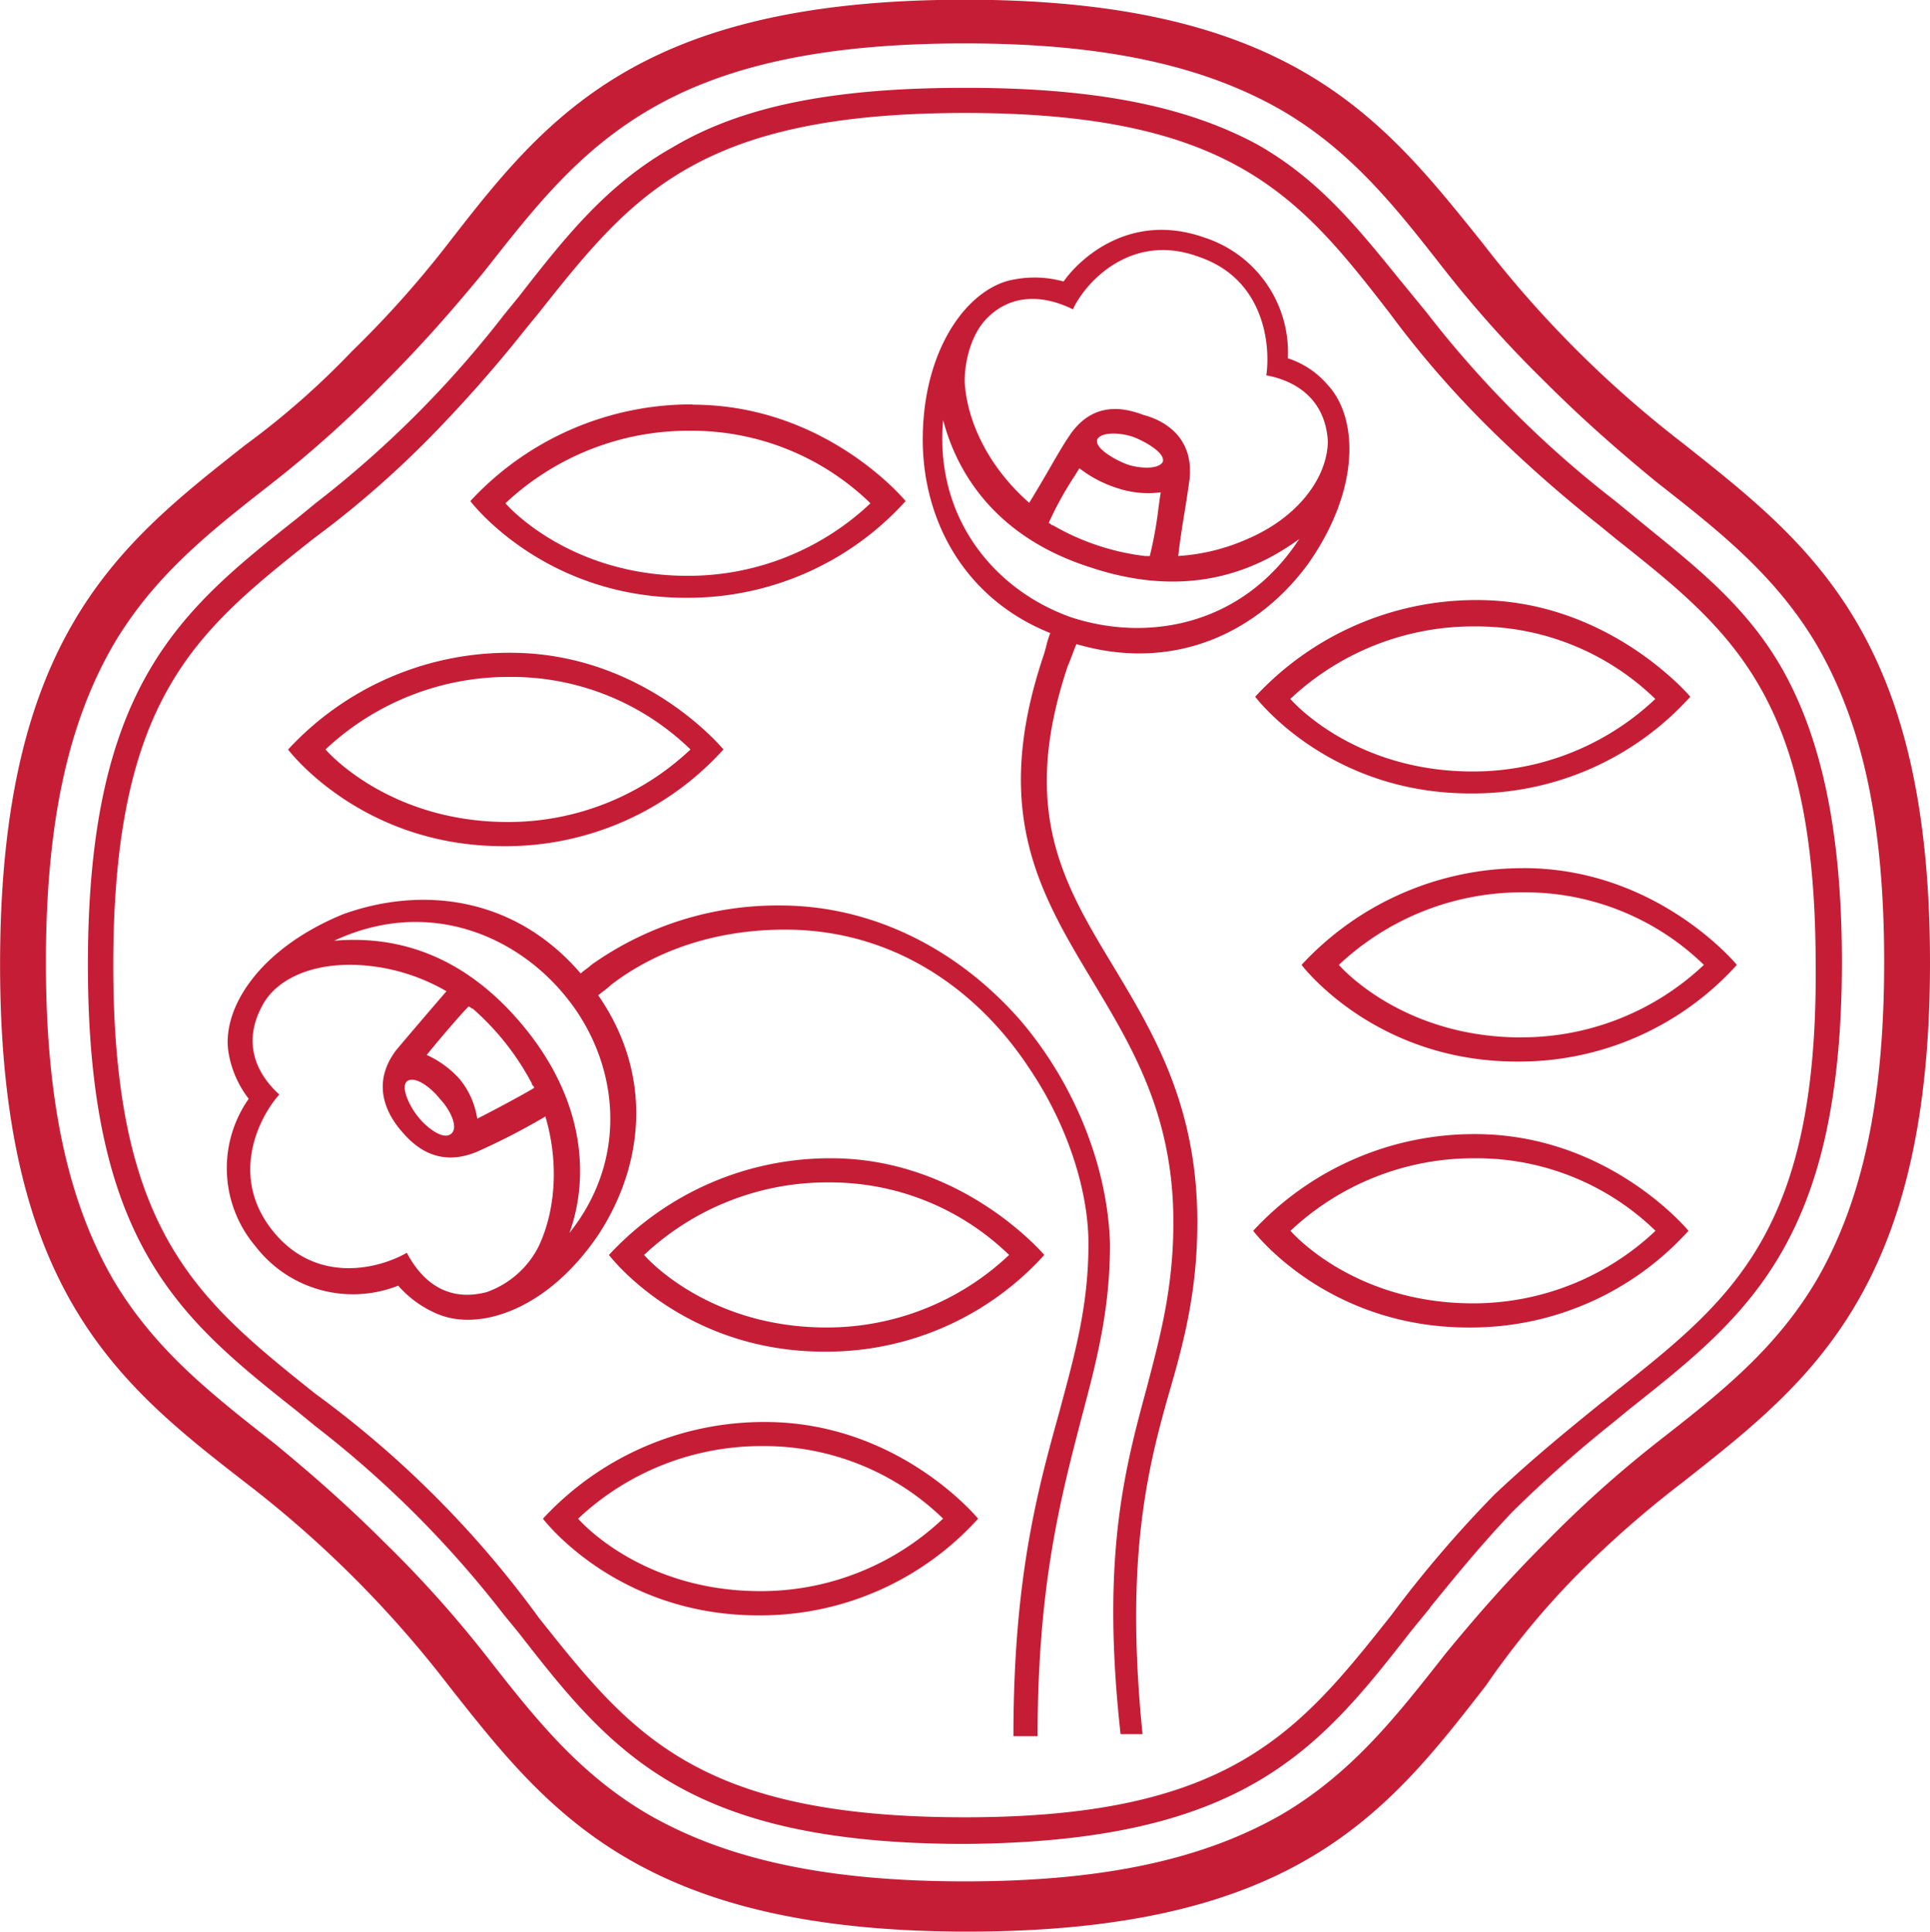 <?xml version="1.0" encoding="UTF-8"?> <svg xmlns="http://www.w3.org/2000/svg" viewBox="0 0 271.61 271.92"><title>SHISEIDO Camellia logo - Brandlogos.net</title><path d="M512,640.85c-19.49,0-33.72-3.09-44.86-9.59-9.66-5.74-15.79-13.54-22.4-22l-.49-.62a161,161,0,0,0-13.92-15.47c-5.26-5.26-10.21-9.59-15.47-13.92l-.62-.49c-8.42-6.62-16.22-12.74-22-22.4-6.5-11.14-9.59-25.37-9.59-44.86s3.09-33.72,9.59-44.86c5.74-9.66,13.54-15.79,22-22.4l.62-.49a161.09,161.09,0,0,0,15.47-13.92c5.26-5.26,9.59-10.21,13.92-15.47l.49-.62c6.62-8.42,12.74-16.22,22.4-22,10.83-6.5,25.06-9.59,44.86-9.59,19.49,0,33.72,3.09,44.86,9.59,9.66,5.74,15.79,13.54,22.4,22l.49.62a161.12,161.12,0,0,0,13.92,15.47c5.26,5.26,10.21,9.59,15.47,13.92l.62.49c8.43,6.62,16.22,12.74,22,22.4,6.5,11.14,9.59,25.06,9.59,44.86,0,19.49-3.09,33.72-9.59,44.86-5.74,9.66-13.54,15.79-22,22.4l-.62.49a161.13,161.13,0,0,0-15.47,13.92c-5.26,5.26-9.59,10.21-13.92,15.47l-.49.62c-6.62,8.42-12.74,16.22-22.4,22C545.72,637.75,531.49,640.85,512,640.85Zm86-43a145.84,145.84,0,0,1,15.16-13.3l.49-.39c17.46-13.78,34.15-27,34.15-72.62s-16.52-58.63-34.35-72.77l-.3-.24a154.92,154.92,0,0,1-28.46-28.46l-.39-.48C570.53,392.44,557.36,376,512,376c-46.09,0-59.09,16.71-73,34.65a143.76,143.76,0,0,1-13.3,14.85,113.06,113.06,0,0,1-15.16,13.3l-.22.18c-17.55,13.85-34.12,26.93-34.12,72.83s16.71,59.09,34.65,73a155,155,0,0,1,28.46,28.46l.39.5c13.78,17.45,27,34.15,72.62,34.15,46.09,0,59.09-16.71,73-34.65A115.88,115.88,0,0,1,598,597.85ZM473,457.09c-17,0-25.68-10.21-25.68-10.21a37.62,37.62,0,0,1,26-10.21,36.11,36.11,0,0,1,25.37,10.21A37.31,37.31,0,0,1,473,457.09Zm.62-24.13a42.35,42.35,0,0,0-31.24,13.61s10.21,13.61,30.32,13.61a41.27,41.27,0,0,0,30.94-13.61S492.51,433,473.64,433ZM422,481.53s8.66,10.21,25.68,10.21a37.31,37.31,0,0,0,25.68-10.21A36.11,36.11,0,0,0,448,471.32,37.62,37.62,0,0,0,422,481.53Zm-5.26,0A42.35,42.35,0,0,1,448,467.92c18.87,0,30,13.61,30,13.61A41.27,41.27,0,0,1,447,495.14C426.93,495.14,416.72,481.53,416.72,481.53Zm173.55,40.53c-17,0-25.68-10.21-25.68-10.21a37.62,37.62,0,0,1,26-10.21,36.11,36.11,0,0,1,25.37,10.21A37.31,37.31,0,0,1,590.27,522.05Zm.31-23.82a42.35,42.35,0,0,0-31.24,13.61s10.21,13.61,30.32,13.61a41.27,41.27,0,0,0,30.94-13.61S609.45,498.23,590.58,498.23Zm-7.12,61.25c-17,0-25.68-10.21-25.68-10.21a37.62,37.62,0,0,1,26-10.21,36.11,36.11,0,0,1,25.37,10.21A37.31,37.31,0,0,1,583.46,559.49Zm.31-23.82a42.35,42.35,0,0,0-31.24,13.61s10.21,13.61,30.32,13.61a41.27,41.27,0,0,0,30.94-13.61S602.64,535.67,583.77,535.67ZM457.55,589.8S466.22,600,483.23,600a37.31,37.31,0,0,0,25.68-10.21,36.11,36.11,0,0,0-25.37-10.21A37.62,37.62,0,0,0,457.55,589.8Zm-4.95,0a42.35,42.35,0,0,1,31.24-13.61c18.87,0,30,13.61,30,13.61a41.27,41.27,0,0,1-30.94,13.61C462.81,603.41,452.6,589.8,452.6,589.8Zm39.91-26.91c-17,0-25.68-10.21-25.68-10.21a37.62,37.62,0,0,1,26-10.21,36.11,36.11,0,0,1,25.37,10.21A37.31,37.31,0,0,1,492.51,562.89Zm.62-23.82a42.35,42.35,0,0,0-31.24,13.61s10.21,13.61,30.32,13.61a41.27,41.27,0,0,0,30.94-13.61S511.69,539.07,493.13,539.07Zm64.65-64.65s8.66,10.21,25.68,10.21a37.31,37.31,0,0,0,25.68-10.21,36.11,36.11,0,0,0-25.37-10.21A37.62,37.62,0,0,0,557.78,474.41Zm-4.95-.31a42.35,42.35,0,0,1,31.24-13.61c18.56,0,30,13.61,30,13.61a41.27,41.27,0,0,1-30.94,13.61C563,487.72,552.83,474.1,552.83,474.1Zm24.62,128.23h0l-2.65,3.24c-13,16.71-23.51,29.7-62.8,30-39.29,0-49.81-13-62.8-29.7l-2.13-2.6a147.43,147.43,0,0,0-26.52-26.52l-2.6-2.13c-16.4-13-29.39-23.51-29.39-62.8S401.56,462,418,449l2.6-2.13h0a147.44,147.44,0,0,0,26.52-26.52h0l2.12-2.6c6.5-8.35,12.37-15.78,21.65-21,9.9-5.88,22.89-8.35,41.14-8.35,17.94,0,30.94,2.47,41.14,8,8.52,4.83,13.92,11.49,20,19l1.64,2,2.12,2.59h0a147.43,147.43,0,0,0,26.52,26.52h0l2.6,2.13,2,1.64c7.52,6.1,14.18,11.49,19,20,5.57,9.9,8.35,23.2,8.35,41.14,0,39.26-13.29,49.79-29.67,62.78l0,0-2.6,2.13h0A178.2,178.2,0,0,0,589,588.87c-4.44,4.68-8.09,9.17-11.58,13.46Zm24.32-29,1.79-1.45c16.4-13,28.46-22.58,28.15-60,0-37.71-11.73-47-28.11-60l0,0-2.2-1.8h0a192.83,192.83,0,0,1-14.81-13,138.52,138.52,0,0,1-14.85-17c-12.68-16.4-22.27-28.15-59.7-28.15-37.71,0-47,11.73-60,28.11l0,0-1.8,2.2h0a192.94,192.94,0,0,1-13,14.81,138.53,138.53,0,0,1-17,14.85l0,0c-16.37,13-28.11,22.27-28.11,60,0,37.43,11.76,47,28.46,60.32A143.09,143.09,0,0,1,452,603.72l0,0c13,16.37,22.27,28.11,60,28.11,37.43,0,47-12.06,60-28.46a165.16,165.16,0,0,1,14.54-17C592,581.22,597.22,577,601.77,573.31ZM551.91,451.83a28.36,28.36,0,0,1-9.9,2.47c.19-1.86.6-4.51,1-6.86h0c.24-1.55.46-3,.59-4,.62-6.19-4-8.35-6.5-9-2.47-.93-7.11-2.17-10.52,3.09-.69,1-1.85,3-3,5-.93,1.59-1.86,3.18-2.55,4.28-4.95-4.33-8.35-10.21-9-16.09-.31-2.17.31-6.81,2.78-9.59,3.4-3.71,8-3.71,12.37-1.55,1.86-4,8.35-10.83,17.63-7.42,9.28,3.09,10.21,12.37,9.59,16.71,4.95.93,8.35,4,8.66,9.28C563,443.17,559,448.74,551.91,451.83Zm-18.56-7.11a13.68,13.68,0,0,0,6.19.62c-.08.49-.18,1.22-.3,2.06a55.42,55.42,0,0,1-1.24,6.91h-.62a33.82,33.82,0,0,1-13-4.33.4.4,0,0,1-.31-.15.4.4,0,0,0-.31-.15,47.87,47.87,0,0,1,3.67-6.66l.66-1.07A17.21,17.21,0,0,0,533.34,444.72Zm6.5-3.71c-.62,1.24-3.71.93-5.26.31s-4.33-2.17-4-3.4c.62-1.24,3.71-.93,5.26-.31S540.15,439.77,539.84,441Zm-12.68,22c-10.83-3.71-19.49-13.92-18.25-27.84,1.86,7.12,7.11,16.4,20.73,20.73,13.92,4.64,23.51.31,29.39-4C551,464.2,537.68,466.37,527.16,463ZM563,430.18a12.3,12.3,0,0,0-5.57-3.71,17,17,0,0,0-11.76-17c-10.52-3.71-17.63,3.09-19.8,6.19a15.28,15.28,0,0,0-6.81-.31c-6.19.93-12.68,9-13,21.65-.31,11.76,5.57,23.2,17.94,28.15a11.47,11.47,0,0,0-.56,1.78h0c-.12.47-.25.94-.37,1.31-7.42,22-.62,33.41,6.81,45.78l.22.37c5.5,9.17,11.22,18.7,11.22,33.66,0,9-1.74,15.66-3.54,22.53l-.17.67-.06.21c-3.08,11.39-6.42,23.76-3.66,48.67h3.09c-2.47-24.44.62-37.12,3.71-47.95,2.17-7.42,4-14.54,4-24.13,0-16.29-6.11-26.48-11.65-35.71l-.1-.17v0c-7.11-11.75-13.29-22-6.49-42.37.15-.31.39-.93.62-1.55h0c.23-.62.46-1.24.62-1.55,13.61,4,25.37-1.55,32.48-11.14C567.68,445,567.37,434.82,563,430.18ZM450.13,520.82c9,11.14,8.66,22,6.19,28.77,8.66-10.83,6.81-24.44-.62-33.41-6.81-8.35-19.18-13.92-32.48-7.73C430.64,507.82,440.85,509.37,450.13,520.82ZM435,533.19c.93,1.24,3.4,3.4,4.64,2.47s-.31-3.71-1.55-4.95c-.93-1.24-3.4-3.4-4.64-2.47C432.5,529.17,434,532,435,533.19Zm7.12-15.47c-1.24,1.24-4.64,5.26-5.88,6.81a13.9,13.9,0,0,1,4.64,3.4,11.46,11.46,0,0,1,2.47,5.57c1.86-.93,6.5-3.4,8-4.33a.4.4,0,0,0-.15-.31.4.4,0,0,1-.16-.31A36.86,36.86,0,0,0,442.71,518a.4.4,0,0,1-.31-.16A.4.4,0,0,0,442.09,517.72Zm2.47,40.22a13.07,13.07,0,0,0,7.42-6.5c2.47-5.26,2.78-12.06.93-18.25a95.06,95.06,0,0,1-9.59,4.95c-5.88,2.47-9.28-1.24-10.83-3.09s-4.33-6.19-.62-11.14c1.55-1.86,5.26-6.19,7.12-8.35a27.59,27.59,0,0,0-9.59-3.4c-8-1.24-14.23,1.24-16.4,5.57-2.47,4.64-1.24,9,2.47,12.37-2.78,3.09-7.12,11.45-.93,19.18s15.16,5.26,18.87,3.09C435.9,557,439.61,559.18,444.56,557.94ZM486,503.49c12.68,0,24.75,5.88,33.72,16.09,7.73,9,12.37,20.73,12.68,31.55,0,9.28-1.86,16.4-4,24.44l-.31,1.19c-2.72,10.55-5.88,22.8-5.88,43.66h-3.4c0-22.27,3.4-34.65,6.5-45.78l.06-.24c2.14-7.94,4-14.69,4-23.27,0-7.73-3.09-17-8.35-24.75-7.12-10.83-18.87-19.49-34.34-19.49-12.37,0-20.42,4.64-24.44,7.73a13.29,13.29,0,0,1-1.22,1,8,8,0,0,0-.64.52c7.73,11.14,6.5,23.82,0,33.72-7.11,10.52-16.7,13.61-22.58,11.14a15,15,0,0,1-5.57-4,17.31,17.31,0,0,1-20.11-5.57,17,17,0,0,1-.93-20.73,14.47,14.47,0,0,1-2.78-6.19c-1.24-6.19,4-14.85,16.09-19.8,11.14-4,24.13-2.47,33.41,8.35a9,9,0,0,1,.77-.62,8.73,8.73,0,0,0,.77-.62A45.18,45.18,0,0,1,486,503.49Z" transform="translate(-376.19 -376.04)" style="fill:#c61d36"></path></svg> 